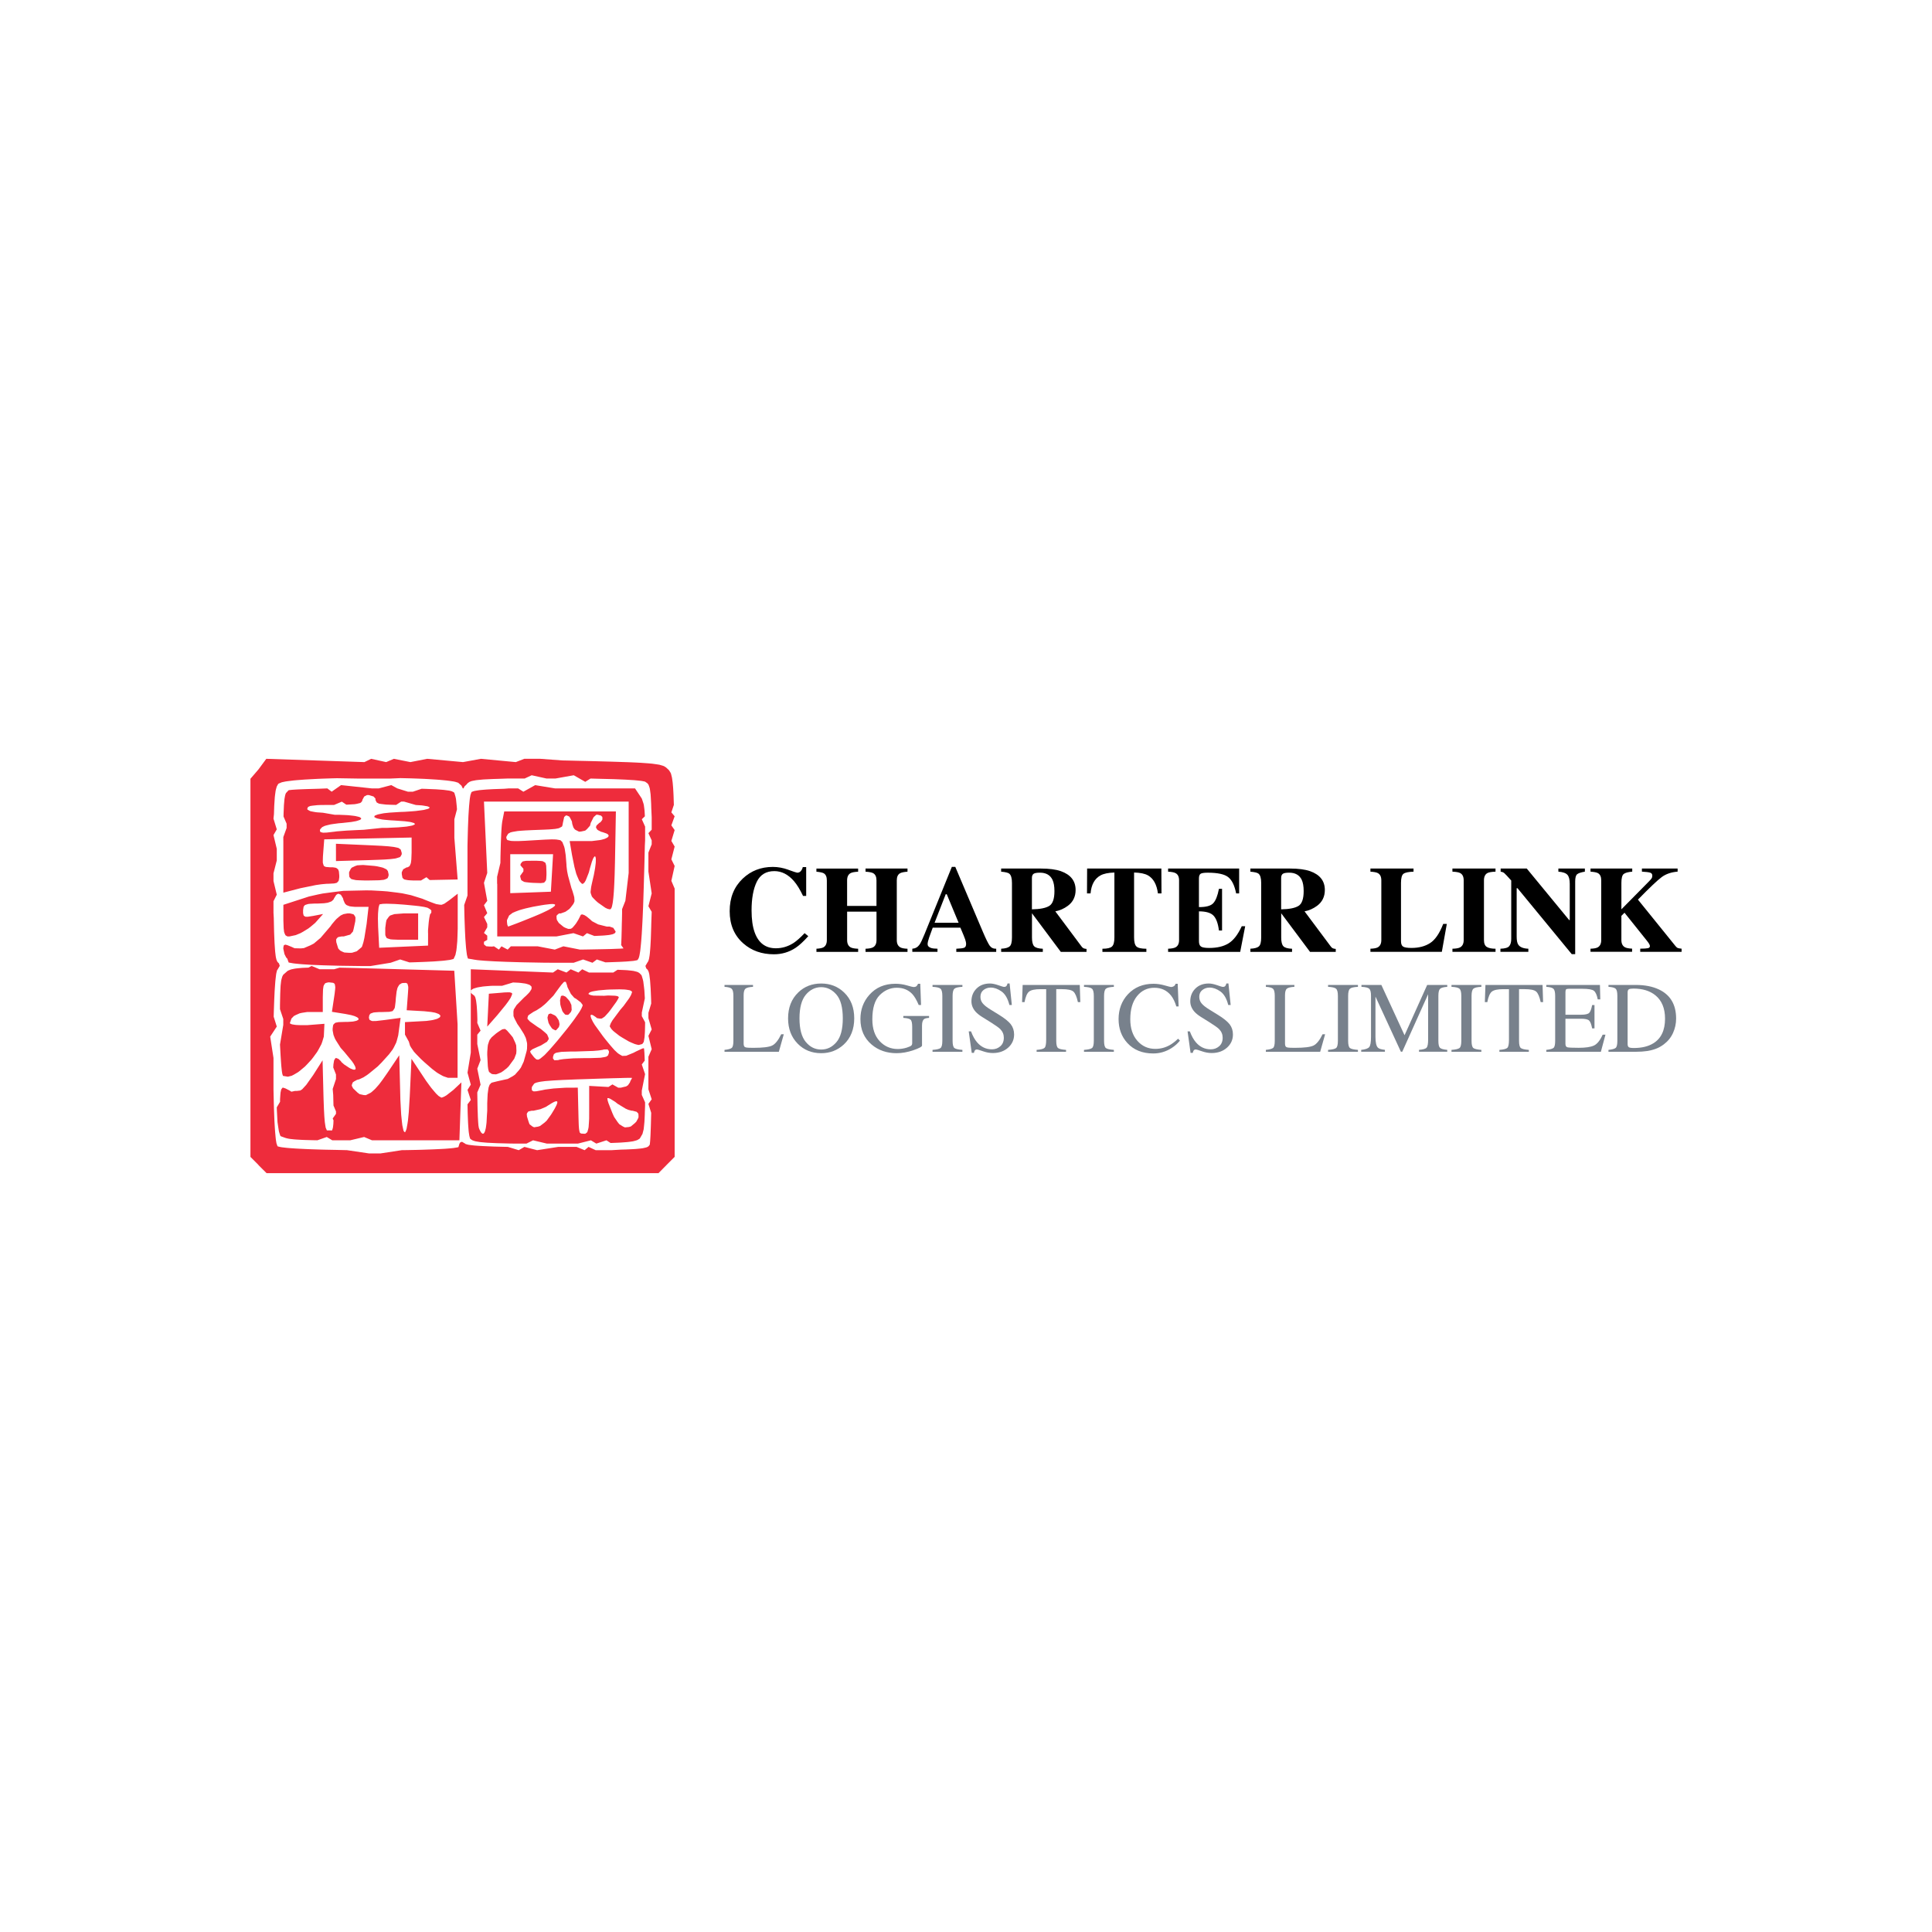 <?xml version="1.0" encoding="UTF-8"?>
<svg id="Layer_1" data-name="Layer 1" xmlns="http://www.w3.org/2000/svg" viewBox="0 0 1080 1080">
  <defs>
    <style>
      .cls-1 {
        fill: #ee2c3c;
      }

      .cls-2 {
        fill: #78818c;
      }
    </style>
  </defs>
  <path class="cls-1" d="M144.5,651.23l-4.5-4.52v-211.38l4.43-5.15,4.43-6,54.86,1.84,3.77-1.84,8.38,1.84,4.32-1.84,9.23,1.84,9.39-1.84,20.02,1.84,10.02-1.84,19.49,1.84,4.72-1.84h8.93l12.32.91,3.33.07,6.07.15,2.94.06,5.33.13,2.59.07,4.65.13,2.26.06,4.04.13,1.95.07,3.46.11,1.67.07,2.92.13,2.83.15,4.27.31,1.93.17,2.81.4,1.27.2,1.75.51.79.28,1.08.68,1.34,1.21.42.44.72,1.14.33.64.53,2.11.11.63.22,1.56.11.83.18,2.08.09,1.1.15,2.67.07,1.43.11,3.36.06,1.78-1.4,4.17,1.84,2.19-1.84,5.07,1.84,2.65-1.84,6.05,1.84,3.16-1.84,7.13,1.84,3.71-1.84,8.31,1.84,4.32v149.98l-4.5,4.52-4.52,4.59h-219.1l-4.52-4.5M256.83,639.33l.46-.72.96-.35,1.82,1.07.17.17,1.08.31.66.15,2.06.26,1.16.13,3.07.22,1.65.09,4.06.18,2.17.09,5.07.13,2.67.06,6.09,1.84,3.16-1.84,7.11,1.84,11.8-1.84h10.26l4.5,1.84,2.19-1.84,3.99,1.84h8.82l5.44-.32,2.52-.07,3.93-.18,1.78-.11,2.65-.26,1.18-.15,1.62-.37.7-.2.85-.48.68-.85.07-.2.15-1.32.07-.81.15-2.46.06-1.34.13-3.44.06-1.82.11-4.28.06-2.22-1.56-5,1.84-2.57-1.84-5.57v-18.22l1.84-4.21-1.84-7.46,1.84-3.58-1.84-6.29v-3l1.56-5.17-.06-2.46-.17-4.12-.09-1.93-.22-3.14-.11-1.45-.28-2.22-.13-.99-.33-1.36-.55-1.18-.86-.86-.42-1.34,1.29-2.21.2-.2.35-.99.17-.59.31-1.84.13-1.05.24-2.76.11-1.51.2-3.75.07-2,.15-4.82.06-2.56.22-5.96-1.84-3.13,1.84-7.17-1.84-12.17v-10.64l1.84-4.61v-2.22l-1.84-4.03,1.84-1.95v-6.84l-.24-5.28-.07-2.41-.2-3.64-.11-1.65-.31-2.33-.18-1.05-.46-1.38-.24-.61-.61-.75-1.12-.79-.28-.15-1.34-.28-.79-.13-2.35-.24-1.29-.13-3.27-.2-1.75-.11-4.15-.17-2.17-.09-4.98-.13-2.57-.06-5.72-.16-2.94,1.84-6.42-3.68-10.31,1.84h-4.87l-8.35-1.84-3.95,1.84h-9.8l-5.17.18-2.41.07-3.88.18-1.78.09-2.76.26-1.25.13-1.84.35-.83.17-1.1.44-1.05.75-.5.61-.77.74-.37.29-.68,1.26h-.35l-.77-1.55-1.51-1.34-.26-.26-1.51-.48-.92-.22-2.67-.4-1.47-.18-3.66-.35-1.95-.15-4.47-.28-2.33-.13-5.13-.2-2.63-.09-5.59-.13-5.7.25h-18.09l-11.71-.19-2.85.07-5.39.18-2.63.11-4.82.26-2.33.13-4.08.31-1.95.17-3.2.39-1.45.2-2.11.44-1.78.74-.31.31-.51.9-.26.51-.4,1.45-.2.83-.31,2.28-.15,1.25-.22,3.29-.11,1.78-.15,4.54-.26,2.45,1.84,5.99-1.84,3.2,1.84,7.7v6.47l-1.84,7.22v4.3l1.84,7.63-1.84,3.66v6.42l.17,3.05.11,5.28.06,2.5.17,4.19.09,1.99.22,3.18.11,1.47.26,2.26.15,1.01.33,1.4.55,1.18.86.86.42,1.34-1.29,2.21-.2.2-.35,1.38-.17.86-.31,2.56-.15,1.42-.26,3.57-.13,1.89-.2,4.41-.09,2.28-.17,5.04-.07,2.59,1.73,5.53-3.68,5.61,1.84,11.93v17.54l.06,2.81.13,5.31.07,2.57.18,4.74.09,2.3.24,4.01.13,1.89.28,3.09.15,1.42.33,2,.55,1.58.18.18,1.43.35.86.15,2.67.31,1.47.13,3.71.26,1.99.11,4.58.22,2.39.09,5.26.17,2.7.07,5.77.11,5.86.14,12.43,1.84h6.21l12.02-1.84,2.9-.04,5.5-.11,2.68-.07,4.87-.17,2.35-.09,4.08-.2,1.93-.11,3.13-.26,1.42-.15,1.95-.31.81-.15M262.97,636.67l-.18-.22-.31-1.05-.15-.63-.28-1.88-.11-1.05-.2-2.76-.09-1.49-.15-3.66-.07-1.97-.09-4.63,1.84-2.43-1.84-5.64,1.84-2.94-1.84-6.69,1.84-11.23v-46.58l45.96,1.84,2.65-1.84,4.87,1.84,2.37-1.84,4.32,1.84,2.1-1.84,3.81,1.84h13.55l2.39-1.55,3.68.15,1.67.09,2.5.26,1.12.15,1.56.39.7.2.92.53.97.94.37.51.61,2.02.29,1.18.42,3.31.2,1.8.26,4.47-1.69,7.89v2.04l1.84,3.42-.02,1.7-.06,2.63-.04,1.23-.13,1.95-.07.9-.22,1.36-.22,1.23-.81,1.14-1.82.51h-.48l-1.27-.31-.68-.2-1.58-.66-1.62-.72-3.56-2.08-1.75-1.08-2.91-2.28-.65-.55-.96-1.01-.83-1.31-.09-.26.35-1.08.26-.63.94-1.62,4.39-5.9,1.79-2.08,2.8-3.86.59-.88.79-1.42.52-1.4v-.49l-.77-.51-.5-.23-1.8-.3-1.03-.12-2.85-.09-5.46.11-1.78.09-3.13.27-1.47.14-2.35.39-1.07.21-1.38.46-.74.75.07.25.77.39.48.18,1.45.27,5.96.09,2.28-.16,3.55.12.74.07,1.03.21.64.48v.18l-.37.8-.26.46-.77,1.26-3.36,4.63-.96,1.22-1.53,1.7-.7.73-1.16.78-.55.28h-.99l-1.51-.25-.75-.63-1.14-.77-.51-.31-.68-.17-.28-.02-.22.39-.07.24.22.86.15.5.64,1.31.35.7,1.03,1.69,4.5,6.23,1.19,1.53,2.02,2.48.96,1.16,1.62,1.86.77.85,1.34,1.27.66.57,1.16.74,1.14.63,2.22-.09,4.08-1.67,1.38-.72,2.39-1.12.51-.24.79-.33.66-.12h.06l.09.4.06.33.07,1.07.06.61.07,1.6.04.85.07,2.06-1.64,2.15,1.84,5.4-1.84,9.23v2.39l1.84,4.15v1.99l-.13,3.38-.04,1.62-.13,2.7-.07,1.29-.2,2.11-.22,1.99-.66,2.57-1.43,2.46-.31.31-.88.51-.5.26-1.42.4-.79.2-2.17.31-1.21.13-3.13.24-1.69.09-4.3.17-2.32-1.5-5.66,1.84-3.03-1.84-7.26,1.84h-17.35l-7.72-1.84-3.68,1.84h-6.27l-2.96-.04-4.95-.13-2.33-.06-3.77-.18-1.76-.09-2.76-.24-1.25-.13-1.88-.31-.85-.17-1.14-.39-.48-.2M272.37,620.89v-4.17l.15-3.57.09-1.65.34-2.5.19-1.14.55-1.49,1.04-1.1.65-.18,2.56-.64,4.36-.97,1.52-.33,2.75-1.51,1.31-.88,2.24-2.54,1.04-1.38,1.61-3.42,1.65-5.96.19-1.18.06-2.11-.04-1.05-.46-2.02-.3-1.01-1.04-2.15-2.3-3.64-1.33-1.89-1.56-3-.59-1.42-.04-2.46.19-1.21,1.58-2.48,4.27-4.3.95-.83,1.44-1.45.63-.7.76-1.18.3-.55.04-.92-.08-.42-.7-.68-.46-.31-1.5-.5-.85-.2-2.32-.31-1.27-.13-3.19-.15-6.08,1.84h-5.17s-1.58.08-1.58.08l-2.74.22-1.31.13-2.15.35-.99.18-1.54.46-.68.24-.9.55-.35.29-.24.66-.04.33.46.74,1.47,1.19.22.13.37.66.18.39.31,1.25.13.7.24,1.89.11,1.05.17,2.63.07,1.4.11,3.44-.06,1.82,1.84,4.3-1.84,2.26v5.24l1.84,8.99-1.84,4.78,1.84,8.97-1.84,4.3.13,7.41.04,1.73.11,3,.04,1.42.13,2.33.07,1.07.13,1.56.24,1.34.33.85.61,1.18.31.51.55.51.28.18.5-.09.24-.15.42-.72.18-.42.35-1.32.15-.72.26-1.89.11-1.01.13-2.43.06-1.29M329.36,620.89v-13.87l10.77.61,2.22-1.44,3.25,1.84h1.45l2.02-.5.88-.18,1.1-.7,1.07-1.56.33-.88.79-1.42v-.25l-.04-.02h-2.32l-.72.02-1.89.04-1.02.04-2.42.06-2.51.06-6.29.19-10.67.36-3,.09-5.08.21-2.4.09-3.97.21-1.85.11-2.98.23-1.38.11-2.15.28-.96.15-1.45.34-.64.19-.89.45-1.23,1.76-.13.7.04.94.09.4.62.4.4.15,1.42-.08,3.21-.59,1.72-.36,4.65-.6,6.52-.43,7.07-.04.27,11.55.05,1.87.07,3.02.04,1.4.07,2.22.04,1.01.11,1.53.07.68.18.98.2.84.69.55,1.78.12h.61l.81-.59.37-.42.48-1.67.2-.99.22-3.09.09-1.75M307.97,623.19l.64-1.01,1.03-1.71.48-.81.68-1.31.29-.59.33-.9.13-.4-.02-.51-.06-.2-.39-.13-.24-.02-.75.24-.42.17-1.1.59-2.08,1.29-1.27.83-3.07,1.31-3.99.88h-.99l-1.34.29-.57.2-.59.81-.2.5.13,1.45.94,3.03.48,1.27,1.64,1.27.9.42,2.21-.35,1.14-.37,2.46-1.86,1.21-1.1M354.84,627.88l.83-.83.92-1.65.35-.81-.02-1.43-.11-.68-.9-.96-2.3-.63h-.46l-1.25-.31-.66-.18-1.49-.64-4.5-2.74-1.36-1.08-2.33-1.45-.51-.29-.77-.31-.66-.04-.11.09.11.79.07.5.44,1.42,2.24,5.68.9,2,1.93,2.85.99,1.25,2.1,1.32,1.07.48,2.19-.22,1.1-.31M316.69,575.51l1.23-1.56,2.26-2.98,1.07-1.45,1.78-2.56.83-1.21,1.1-1.86.72-1.65v-.53l-1.07-1.43-2.59-1.95-.99-.55-1.91-2.17-1.89-3.79-.28-1.12-.46-1.34-.26-.51-.68-.02-.4.17-1.31,1.49-.37.48-.94,1.25-1.73,2.35-1.45,2-3.9,3.99-.99.92-1.91,1.56-2.57,1.69-1.73.88-2.13,1.42-.86.66-.39,1.25.02.64,1.38,1.47,4.08,2.89,1.93,1.23,2.52,2.1,1.05,1.01.75,1.73.17.83-.97,1.49-3.4,2.08-1.76.75-2.26,1.03-.94.46-.83.74-.26.37.31.86,1.45,1.88.53.64.85.79.4.31.79.11.4-.04.99-.57,2-1.65.5-.46,1.62-1.71.9-.96,2.19-2.5,2.28-2.65M327.52,591.48h2.76l3.79-.13,1.69-.07,2.19-.37.94-.22.99-.68.51-1.49v-.96l-.74-.96-2.17.07-.4.17-1.73.28-.99.13-2.67.22-9.84.33h-2.61l-3.79.13-1.69.07-2.19.37-.94.22-.99.68-.51,1.49v.96l.74.96,2.17-.07.4-.17,1.73-.28.99-.13,2.67-.22,2.83-.2M156.99,635.18l-.31-.31-.51-1.56-.26-.9-.4-2.52-.39-2.67-.35-6.58-.06-1.62,1.84-3.11v-1.49l.18-2.57.11-1.18.35-1.65.74-1h.39l1.34.45,2.24,1.16,1.01.64,1.95-.42h.99l2.02-.25,1.05-.68,2.28-2.48,3.88-5.48,5.24-8.25.51,20.02.06,2.04.13,3.51.06,1.65.15,2.81.07,1.32.18,2.17.09,1.01.24,1.62.24,1.47.68,1.58h1.4s.59-.01.59-.01l.81.07.17-.29.28-.88.13-.5.17-1.36.07-.75.09-1.91-.46-1.05,1.84-2.57v-1.38l-1.4-3.31-.15-5.9-.29-3.35,1.84-5.53v-2.56l-1.53-3.92.11-1.76.37-2.22.77-1.26h.51l1.16.45,1.36,1.29.31.51,1.53,1.34,2.87,1.89.7.39,1.08.42.5.17.66.02.29-.04.24-.37.07-.22-.15-.74-.13-.4-.57-1.07-.31-.57-.96-1.38-4.3-5.22-1.95-2.17-2.74-4.32-.55-1.05-.74-1.91-.46-2.5v-1.02l.2-1.51.17-.66.79-.81.5-.31,1.71-.31,3.99-.13h1.19l1.95-.13.9-.07,1.32-.28.61-.15.74-.37.28-.18.15-.46-.02-.22-.48-.48-.31-.24-1.07-.5-.61-.24-1.67-.48-3.18-.63-7.56-1.21,1.23-8.22.28-1.88.29-2.56.07-1.12-.2-1.36-.18-.55-.79-.51-2.02-.24h-.81l-1.16.29-.51.22-.64.96-.26.59-.28,1.91-.13,4.3v8.27h-8.64l-2.92.45-1.38.3-2.22.98-1.01.54-1.36,1.41-.85,2.46v.23l.75.38.5.17,1.58.26.88.09,2.19.09h3.75l9.65-.76-.28,5.9-.06,1.25-.83,2.78-.5,1.42-1.56,2.92-.85,1.47-2.08,2.87-1.1,1.42-2.41,2.61-1.21,1.25-2.54,2.13-1.25.99-2.43,1.43-1.19.61-2.13.53-2.63-.44-.13-.07-.24-.68-.13-.42-.22-1.32-.09-.74-.2-1.91-.09-1.03-.17-2.41-.17-2.56-.35-6.38,1.84-11.01v-3.29l-1.84-5.48v-2.56l.09-4.15.04-1.93.13-3.03.07-1.4.24-2.15.13-.97.39-1.43.2-.66.51-.96,2.33-2.06.44-.28,1.12-.46.63-.22,1.65-.35.92-.15,2.39-.24,1.31-.11,3.31-.13,1.78-.93,4.43,1.84h8.13l3.05-.87,7.24.15,12.78.33,44.12,1.23,1.84,29.87v29.96h-5.4l-1.86-.63-.97-.37-2.24-1.25-1.16-.72-2.59-1.97-4.23-3.68-1.97-1.82-2.78-2.85-1.21-1.32-1.54-2.26-.64-1.1-.64-2.22-2.17-3.93v-7l10.42-.57,1.54-.09,2.52-.33,1.16-.2,1.75-.46.77-.26.99-.57.4-.28.22-.61.02-.29-.55-.57-.37-.29-1.31-.51-.75-.24-2.1-.39-4.01-.42-9.74-.55.59-7.98.13-1.73.15-2.41v-.97l-.3-1.29-.2-.51-.74-.4-1.75.06-.63.11-1,.59-.44.35-.7,1.16-.3.66-.44,1.86-.44,3.71-.13,1.93-.31,2.56-.2,1.1-.78,1.21-.48.5-1.74.37-4.21.13h-1.5l-2.18.15-.96.11-1.26.44-.54.26-.55.85-.3,1.84v-.91l.27,1.13.21.5.98.5.61.17,2.06-.04,4.76-.55,8.91-1.2-1.11,8.2-.21,1.57-.73,2.77-.42,1.34-1.26,2.56-.73,1.28-2.01,2.66-4.02,4.45-2.28,2.31-4.84,3.96-1.15.86-1.99,1.28-2.33,1.09-1.28.33-1.68.92-.69.5-.48,1.22-.08.65.75,1.45,2.49,2.39,1.17.86,2.29.5,1.17.06,2.5-1.24.65-.44,1.38-1.22.71-.67,1.53-1.72.78-.92,1.7-2.26,2.79-3.98,6.63-9.85.55,21.39.08,3.5.31,5.74.15,2.66.42,4.02.21,1.8.5,2.31.25.94.54.59.27.08.55-1.17.27-.8.52-2.89.25-1.68.46-4.67.55-8.97.96-20.88,7.19,10.84.99,1.49,1.97,2.71.98,1.3,1.8,2.14.86.99,1.4,1.34,1.45.86h.31l.92-.33.5-.23,1.19-.69,3.84-3,4.51-4.23-.57,16.17-.55,16.19h-48.88l-4.38-1.84-7.72,1.84h-10.11l-3.05-1.84-5.24,1.84-2.46-.04-4.12-.11-1.93-.07-3.11-.18-1.43-.11-2.17-.24-.97-.15-1.32-.31-.57-.18M160.59,535.87l-.61-.61-.96-1.91-.64-2.96v-.64l.17-.92.11-.39.55-.29.33-.09,1.08.28,2.48,1.01,1.56.72,3.46.09,1.76-.17,3.7-1.58,1.88-.99,3.75-3.16,5.48-6.4.9-1.27,1.69-2,.85-.92,1.58-1.34.79-.61,1.53-.72,2.32-.42h1.16l1.58.37.68.26.7,1.07.24.64-.09,2.02-.94,4.38-.39,1.42-1.53,1.71-3.58,1.01h-1.12l-1.56.28-.66.2-.7.79-.24.48.09,1.45.94,3.09.18.5.74.81.42.37,1.08.55,1.14.48,2.85.18,1.43-.04,2.67-.83,2.76-2.33.22-.44.5-1.56.26-.88.5-2.22,1.25-7.76,1.1-9.65h-7.78l-1.91-.18-.88-.13-1.29-.48-.59-.28-.79-.85-.77-1.76-.28-1.08-.83-1.43-.44-.61-1.01-.42-.51-.09-.99.61-1.32,2.11-.18.46-.77.75-.46.35-1.36.51-.75.24-1.97.28-3.64.17h-1.69l-2.45.13-1.07.11-1.38.42-.59.28-.61.83-.29,1.86v1.7l.21.98.14.43.65.45.4.17h1.31l2.89-.45,5.58-1.08-3.44,3.88-.98,1.1-2.53,2.13-1.32,1.01-2.85,1.75-1.44.81-2.75,1.13-3.5.74h-1.09l-.81-.44-.37-.29-.51-1.15-.22-.69-.24-2.04-.15-4.24v-8.83l11.99-3.89,2.22-.73,5.11-1.16,2.63-.53,5.74-.78,5.83-.71,12.45-.27,3.09.02,6.03.33,2.98.22,5.61.69,2.74.38,4.93,1.05,6.34,1.98,1.32.55,2.19.87,1.01.4,1.67.62,1.54.55,2.1.35.96.04,1.56-.64,2.81-1.98,4.6-3.58v19.63l-.15,4.72-.09,2.22-.33,3.6-.2,1.65-.5,2.39-.94,2.1-.2.2-1.32.35-.81.17-2.43.31-1.34.15-3.38.26-1.78.13-4.15.2-2.15.09-4.76.17-2.45.07-5.2-1.65-5.29,1.84-11.23,1.84h-5.63l-10.9-.15-2.65-.06-5-.13-2.45-.07-4.47-.18-2.17-.09-3.77-.24-1.8-.13-2.92-.28-1.32-.15-1.91-.33-.81-.17M239.27,521.62v-1.63l.35-4.06.11-.97.24-1.75.42-2.08.72-.92v-1.29l-.61-.59-1.25-.77-.42-.17-1.19-.29-.66-.15-1.73-.26-.94-.15-2.35-.26-4.32-.42-1.89-.17-3.58-.26-1.73-.11-2.98-.09-1.4-.04-2.06.06-1.69.26-.2.13-.35,1.16-.15.72-.2,2.1-.09,1.14-.06,2.78.11,4.6.59,11.67,13.66-.61,13.66-.61.02-6.98M261.7,535.87l-.2-.2-.35-1.32-.17-.81-.31-2.43-.15-1.34-.26-3.38-.13-1.78-.2-4.15-.09-2.15-.17-4.76-.07-2.45-.11-5.2,1.84-5.29v-27.76l.06-2.65.13-5,.07-2.45.18-4.47.09-2.17.24-3.77.13-1.8.28-2.92.15-1.32.33-1.91.55-1.53.2-.2.94-.35.57-.17,1.75-.29.97-.15,2.59-.24,1.4-.11,3.49-.2,1.88-.07,4.47-.15,2.37-.19h5.5l2.9,1.84,6.6-3.68,11.21,1.84h44.62l3.09,4.63.7,1.07.92,2.76.2.83.28,2.13.13,1.16.17,3-1.71,1.64,1.84,4.12v7.72l-.15,2.94-.17,7.11-.04,1.89-.11,4.14-.2,6.75-.11,3.84-.22,6.8-.11,3.27-.24,5.72-.13,2.74-.26,4.72-.13,2.22-.28,3.75-.15,1.76-.29,2.85-.15,1.31-.33,1.99-.17.88-.37,1.19-.57.92-.26.17-1.42.28-.85.13-2.5.22-1.38.11-3.42.18-1.82.07-4.17.15-2.19.06-4.78-1.61-2.45,1.84-5.24-1.84-5.29,1.84h-11.21l-5.61-.04-10.86-.2-2.63-.06-4.96-.15-2.41-.07-4.43-.18-2.13-.09-3.73-.22-1.75-.11-2.87-.24-1.31-.13-1.84-.28-.77-.15M347.21,528.28l.02-.02.06-.86.02-.55.07-1.84.04-1.03.07-2.72.04-1.45.07-3.49.06-1.82.09-4.14v-2.15l1.84-4.67,1.84-15.55v-39.9h-80.89l1.84,39.9-1.84,5.5,1.84,10.09-1.84,2.43,1.84,4.45-1.84,2.17,1.84,3.88v1.86l-1.84,3.16,1.84,1.49v2.37l-1.84,1.07v1.45l1.18.99.02.06.88.07.57.06,1.89.06,1.05-.16,2.76,1.84,1.45-1.84,3.46,1.84,1.78-1.84h14.98l9.58,1.84,4.8-1.84,9.3,1.84,4.5-.07,7.85-.15,1.82-.04,3.14-.07,1.49-.06,2.37-.09,1.08-.04,1.45-.09.61-.06M158.38,470.14v-2.21l1.84-5.09v-2.39l-1.73-4.03.04-1.89.13-3.07.06-1.43.2-2.28.09-1.05.28-1.58.15-.72.37-1.03,1.49-1.6.2-.07,1.27-.15.77-.07,2.33-.15,1.27-.06,3.25-.13,1.73-.06,4.04-.11,2.1-.06,4.71-.19,2.43,1.84,5.26-3.68,17.15,1.84h3.93l7-1.84,3.36,1.84,5.9,1.84h2.83l4.87-1.64,2.32.07,3.88.17,1.84.07,2.98.22,1.38.11,2.11.28.96.13,1.31.33,1.14.55.37.37.61,2.04.28,1.23.4,3.79.18,2.11-1.47,5.57v10.39l1.84,23.29-15.63.31-1.82-1.59-3.05,1.84h-3.73l-.99-.02-1.71-.09-.78-.06-1.17-.2-1.04-.24-.93-.86-.39-2.09v-1.06l.8-1.64,1.99-1.1h.45l.78-.44.37-.29.5-1.1.22-.66.24-1.91.15-3.92v-8.33l-24.42.51-24.42.51-.6,7.81-.13,1.8-.07,2.46.02,1.07.39,1.27.26.53,1.01.48,2.44.2h1.51l1.31.2.57.15.79.59.33.35.37,1.07.2,2.24v.99l-.2,1.4-.17.63-.7.77-.42.33-1.4.31-3.14.17h-.83l-2.28.2-1.21.13-2.76.4-8.55,1.75-9.6,2.5v-28.88M213.54,462.79h2.76l4.28-.21,2-.09,3.27-.29,1.51-.15,2.19-.39.96-.2,1.05-.44.37-.22-.18-.46-.26-.24-1.47-.44-.9-.2-2.83-.37-5.85-.42-2.06-.11-3.25-.29-1.49-.17-2.11-.42-.9-.22-1.01-.48-.37-.24.07-.51.17-.26,1.14-.48.7-.24,2.15-.44,1.19-.22,3.16-.33,5.83-.37,2.57-.09,4.27-.29,1.99-.17,3.07-.4,1.38-.2,1.82-.46.75-.22.57-.46.13-.24-.72-.42-.51-.2-2.02-.35-1.18-.17-3.35-.22-6.56-1.9h-1.62l-2.79,1.84-1.32-.02-2.24-.07-2.11-.09-2.78-.33-1.19-.2-1.25-.65-.68-1.38v-.77l-1.07-1.18-2.61-.81h-1.03l-1.58.81-1.07,1.96v.46l-.66.83-.48.37-1.95.48-1.18.2-3.64.22-1.05.04-2.48-1.68-4.34,1.84h-2.96l-4.45.03-2,.09-2.74.29-1.18.18-1.23.53-.44,1.08.13.39,1.08.64.68.29,2.22.42,1.25.18,3.42.24,6.53,1.13h2.17l3.68.15,1.71.09,2.7.29,1.25.17,1.73.4.74.22.7.48.22.26-.35.51-.31.26-1.45.5-.86.24-2.57.46-5.18.57-1.88.15-3.13.42-1.45.22-2.28.55-1.01.29-1.4.68-1.1,1.18-.17.53.13.7.15.31.96.29.59.11,1.95-.07,4.32-.5,1.21-.17,3.64-.29,1.97-.15,4.71-.24,4.89-.22M195.15,488.52v-.96l.85-1.73.57-.77,2.02-.96,1.16-.39,3.24-.18,6.27.53,1.54.22,2.3.51,1.03.28,1.42.66.61.35.68.9.39,1.73v.75l-.37,1.07-.29.46-1.27.59-.77.24-2.56.26-5.77.11h-2.41l-3.36-.11-1.49-.09-1.86-.4-.77-.24-.77-.81-.28-.48M187.8,475.66v-3.99l18.38.81,2.04.09,3.45.17,1.62.08,2.66.19,1.24.09,2,.23.91.11,1.41.28,1.26.3,1.23.87.57,1.89v.77l-.57,1.09-.43.49-2.02.64-.64.15-1.68.21-.92.11-2.32.17-1.24.08-3.05.13-5.51.19-18.38.53v-5.68M273.54,599.35l-.18-.17-.29-.97-.15-.57-.22-1.62-.33-6.32.02-1.73.2-2.65.15-1.23.61-1.88.35-.88,1.12-1.47,2.45-2.11,1.19-.86,1.64-1.08.74-.42,1.07-.17.53.04,1.01.83,2.04,2.35,1.16,1.43,1.38,3,.53,1.49.13,3.03-.11,1.53-1.12,2.94-3.09,4.23-1.12,1.1-2.11,1.62-1.05.7-1.91.77-.92.29-1.64-.09-.77-.15M272.82,564.69l.46-9.19,7.02-.57,1.58-.15,2.11-.07h.92l.96.28.37.18.02.74-.77,1.78-.26.44-.9,1.36-.51.72-1.29,1.73-4.52,5.52-5.64,6.43.46-9.19M307.29,573.03l-.64-1.21-.48-2.08-.13-.97.4-1.36.29-.55,1.14-.31,2.33,1.08.74.63,1.01,1.47.42.75.33,1.53.07.77-.37,1.36-1.36,1.58-.48.29-1.34-.64-.68-.48M313.55,562.78l-.33-1.29-.15-2.35.48-2.22.26-.24.63-.13h.33l.75.29.74.37,1.51,1.64.7.88.94,2.06.17,2.78-.42,1.1-1.05,1.21-.53.44-1.14-.04-.57-.17-1.05-1.21-.48-.75M215.37,521.62v-2.9l.4-3.05.29-1.38,1.25-1.76.75-.74,2.39-.79,5.22-.4h8.07v14.71h-11.32l-2.89-.11-1.27-.11-1.49-.46-.63-.29-.55-1.05-.2-.61M277.88,494.04v-3.87l1.84-7.78.05-3.69.18-6.73.05-1.6.13-2.83.05-1.36.13-2.32.07-1.08.14-1.69.22-1.76,1.13-5.74h62.41l-.48,26.97-.05,2.26-.11,4.12-.05,1.99-.14,3.55-.07,1.69-.16,3-.09,1.42-.2,2.45-.11,1.14-.23,1.88-.13.88-.27,1.32-.14.61-.3.79-.48.57-.29.11-.9-.18-.5-.13-1.2-.57-4.09-2.87-1.22-1.08-1.56-1.58-.65-.77-.57-1.6-.18-.88.29-2.43.11-.7.36-1.69.7-3.09.36-1.51.5-2.68.22-1.27.27-2.13.11-.99.04-1.53v-.68l-.17-.83-.11-.33-.35-.07-.18.06-.5.75-.26.5-.64,1.67-1.07,3.6-.63,2.41-1.47,3.75-.35.81-.66,1.08-.83.68h-.53l-1.08-1.1-.53-.74-1.07-2.46-.53-1.38-.99-3.68-1.36-6.73-1.32-7.81h12.42l4.14-.51.94-.15,1.51-.4.7-.22,1.03-.5.44-.24.46-.53.17-.28-.15-.55-.17-.28-.83-.53-2.09-.74-1.03-.28-1.46-.74-.61-.39-.59-.92-.18-.46.31-.97,1.53-1.43.7-.42.78-1.01.28-.51v-.99l-.07-.46-.72-.72-1.85-.48h-.76l-1.51,1.34-1.62,3.25-.39,1.53-1.75,1.97-.96.79-2.31.51-1.14.07-1.99-1.01-.44-.35-.7-.97-.63-1.93-.22-1.47-.96-1.93-.52-.79-1.24-.55-.59-.09-1,.9-.68,3.11h0s-.28,1.55-.28,1.55l-.26.68-1.5.81-.49.17-1.37.26-.75.11-1.99.17-1.09.08-2.71.13-5.04.19-1.58.06-2.71.13-1.3.06-2.18.15-2.05.17-2.77.47-1.2.28-1.35.75-.94,1.56-.13.7.32.9.32.4,1.67.41.53.08,1.41.06.79.02,1.96-.02,1.07-.04,2.6-.11,4.68-.28,1.92-.11,3.18-.19,1.5-.08,2.39-.09,1.11-.04,1.75.04.79.04,1.2.19,1.09.21,1.07,1.02,1,2.52.32,1.22.55,3.59.43,5.3.02.77.23,2.01.15,1.05.47,2.33,1.9,6.94.6,1.66.71,2.41.28,1.09.11,1.62-.02.75-.55,1.28-1.52,2.01-.83.92-2.05,1.45-2.67.98h-.96l-1.05.85-.39.51.06,1.53.17.79,1.07,1.67,2.65,2.17.83.44,1.29.51.59.18.97-.04.48-.07.86-.59,1.34-1.56.66-.88,1.25-2,1.21-2.39.11-.31.51-.22.29-.06.85.26.46.18,1.12.7,1.89,1.54,1.23,1.14,3.4,1.78,4.8,1.21h1.58l2.08.72,1.29,2.04v.21l-.26.5-.2.24-.75.39-.44.18-1.38.31-.79.13-2.15.22-1.19.09-3.07.15-1.65.07-4.14-1.57-2.21,1.84-5.33-1.84-9.52,1.84h-33.09v-29.41M296.41,513.18l1.86-.75,3.18-1.34,1.49-.66,2.45-1.16,1.12-.55,1.67-.94.75-.44.9-.7.35-.33.13-.48-.04-.2-.68-.22-.42-.07-1.49.04-3.14.37-1.86.29-3.35.59-1.58.29-2.81.63-1.34.31-2.32.64-1.08.33-1.82.68-1.71.7-2.06,1.54-1.21,2.61v.97l.18,1.56.42,1.05h.07l1.08-.37.68-.26,2.06-.77,1.12-.42,2.76-1.08,1.43-.57M308.56,487.99l.61-10.5h-23.94v21.8l11.36-.4,11.36-.42.61-10.48M292.59,487.06v-1.43l-1.67-1.93.13-.83.74-.96.48-.39,1.71-.31,4.14-.05h1.77l2.4.13,1.03.11,1.16.63.48.4.37,1.49.15,3.64v1.56l-.13,2.08-.13.88-.7.97-.46.39-1.73.22-4.2-.13-1.75-.11-2.36-.26-1.01-.18-1.2-.68-.48-.4-.41-1.43-.15-.83,1.84-2.58Z"/>
  <g>
    <path class="cls-2" d="M405.01,586.89c2.08-.22,3.42-.59,4.04-1.11.62-.52.92-1.84.92-3.96v-25.11c0-2-.3-3.31-.91-3.93s-1.96-1-4.05-1.14v-1.05h15.93v1.05c-2.08.11-3.47.45-4.18,1.02-.71.57-1.06,1.79-1.06,3.67v27.12c0,.62.11,1.12.32,1.47.21.36.68.58,1.39.68.42.05.87.09,1.34.11.47.02,1.35.03,2.64.03,5.02,0,8.42-.41,10.18-1.24,1.77-.83,3.48-2.94,5.13-6.34h1.44l-2.76,9.78h-30.37v-1.05Z"/>
    <path class="cls-2" d="M446.21,554.78c3.47-3.33,7.74-4.99,12.82-4.99s9.37,1.67,12.84,5.02c3.77,3.62,5.65,8.44,5.65,14.47s-1.95,10.99-5.84,14.61c-3.49,3.23-7.71,4.85-12.65,4.85-5.29,0-9.68-1.79-13.17-5.37-3.55-3.66-5.32-8.35-5.32-14.08,0-6.03,1.89-10.86,5.68-14.5ZM450.43,582.44c2.34,2.84,5.21,4.26,8.61,4.26s6.18-1.38,8.54-4.15c2.36-2.76,3.55-7.19,3.55-13.27s-1.2-10.6-3.59-13.34c-2.39-2.74-5.22-4.11-8.5-4.11s-6.25,1.42-8.6,4.26c-2.35,2.84-3.52,7.23-3.52,13.19s1.17,10.32,3.5,13.16Z"/>
    <path class="cls-2" d="M506.96,550.84c2.11.61,3.33.91,3.64.91.81,0,1.38-.16,1.72-.47.34-.31.63-.76.87-1.35h1.24l.44,11.88h-1.3c-1.16-2.74-2.35-4.78-3.58-6.12-2.22-2.35-5.12-3.53-8.68-3.53s-6.8,1.37-9.55,4.12c-2.75,2.75-4.12,7.27-4.12,13.57,0,5.2,1.37,9.26,4.11,12.18,2.74,2.92,6.12,4.38,10.14,4.38.68,0,1.48-.06,2.4-.19.92-.13,1.79-.33,2.62-.6,1.34-.44,2.18-.82,2.51-1.14.33-.32.5-.79.5-1.42v-8.99c0-2.18-.31-3.54-.92-4.07-.62-.54-1.96-.87-4.04-1v-1.05h14.39v1.05c-1.4.09-2.32.32-2.78.69-.77.59-1.16,1.8-1.16,3.64v11.11c0,.66-1.62,1.54-4.86,2.65-3.24,1.1-6.36,1.65-9.36,1.65-5.51,0-10.16-1.61-13.95-4.82-4.17-3.55-6.26-8.31-6.26-14.28,0-5.25,1.66-9.76,4.99-13.51,3.66-4.13,8.51-6.2,14.55-6.2,2.19,0,4.34.3,6.45.91Z"/>
    <path class="cls-2" d="M521.29,586.89c2.3-.16,3.79-.51,4.46-1.03.68-.52,1.02-1.87,1.02-4.04v-25.11c0-2.08-.34-3.41-1.02-4.01-.68-.6-2.17-.95-4.46-1.06v-1.05h16.7v1.05c-2.3.11-3.79.46-4.46,1.06-.68.6-1.02,1.93-1.02,4.01v25.11c0,2.17.34,3.52,1.02,4.04.68.52,2.17.86,4.46,1.03v1.05h-16.7v-1.05Z"/>
    <path class="cls-2" d="M542.82,576.58c.95,2.54,2.07,4.56,3.36,6.06,2.24,2.63,5.02,3.94,8.34,3.94,1.8,0,3.35-.57,4.66-1.71,1.31-1.14,1.97-2.73,1.97-4.77,0-1.84-.66-3.44-1.98-4.8-.86-.86-2.68-2.16-5.45-3.89l-4.81-3c-1.45-.92-2.61-1.85-3.47-2.78-1.6-1.78-2.4-3.75-2.4-5.9,0-2.85.95-5.22,2.84-7.11s4.4-2.84,7.53-2.84c1.29,0,2.83.32,4.64.95,1.81.63,2.84.95,3.1.95.7,0,1.18-.17,1.45-.5.27-.33.47-.8.62-1.41h1.16l1.24,12.02h-1.35c-.92-3.62-2.39-6.15-4.42-7.58-2.03-1.43-4.04-2.15-6.02-2.15-1.54,0-2.89.46-4.04,1.36-1.15.91-1.72,2.17-1.72,3.79,0,1.45.44,2.69,1.32,3.72.88,1.05,2.25,2.14,4.1,3.28l4.96,3.06c3.1,1.91,5.29,3.67,6.56,5.26,1.25,1.62,1.88,3.53,1.88,5.73,0,2.96-1.12,5.43-3.35,7.41s-5.08,2.98-8.56,2.98c-1.75,0-3.57-.33-5.47-.99-1.9-.66-2.99-.99-3.27-.99-.66,0-1.11.2-1.34.61-.23.4-.38.84-.45,1.29h-1.24l-1.68-12.02h1.29Z"/>
    <path class="cls-2" d="M571.68,550.59h31.92l.3,9.59h-1.35c-.66-3.01-1.5-4.98-2.52-5.88-1.02-.91-3.17-1.36-6.44-1.36h-3.14v28.89c0,2.17.34,3.52,1.02,4.04.68.52,2.17.86,4.46,1.03v1.05h-16.46v-1.05c2.39-.18,3.88-.58,4.47-1.18.59-.6.88-2.12.88-4.55v-28.22h-3.17c-3.12,0-5.25.45-6.38,1.35-1.13.9-1.98,2.87-2.55,5.9h-1.38l.33-9.59Z"/>
    <path class="cls-2" d="M605.96,586.89c2.3-.16,3.79-.51,4.47-1.03.68-.52,1.02-1.87,1.02-4.04v-25.11c0-2.08-.34-3.41-1.02-4.01-.68-.6-2.17-.95-4.47-1.06v-1.05h16.7v1.05c-2.3.11-3.79.46-4.46,1.06-.68.6-1.02,1.93-1.02,4.01v25.11c0,2.17.34,3.52,1.02,4.04.68.52,2.17.86,4.46,1.03v1.05h-16.7v-1.05Z"/>
    <path class="cls-2" d="M651.03,550.84c2.15.61,3.35.91,3.61.91.53,0,1.04-.15,1.52-.44s.81-.75.99-1.38h1.19l.52,12.68h-1.29c-.75-2.52-1.74-4.55-2.95-6.09-2.32-2.9-5.43-4.35-9.34-4.35s-7.18,1.56-9.69,4.69c-2.51,3.12-3.76,7.42-3.76,12.9,0,5.04,1.32,9.05,3.96,12.06,2.64,3,5.98,4.51,10.02,4.51,2.92,0,5.61-.7,8.08-2.1,1.42-.79,2.97-1.98,4.66-3.58l1.05,1.05c-1.25,1.58-2.8,2.97-4.66,4.16-3.16,2.02-6.59,3.03-10.28,3.03-6.06,0-10.88-1.94-14.44-5.82-3.29-3.58-4.93-8.06-4.93-13.42s1.74-10.11,5.21-13.84c3.66-3.91,8.42-5.87,14.28-5.87,2.04,0,4.13.3,6.28.91Z"/>
    <path class="cls-2" d="M665.14,576.58c.95,2.54,2.07,4.56,3.36,6.06,2.24,2.63,5.02,3.94,8.34,3.94,1.8,0,3.35-.57,4.67-1.71,1.31-1.14,1.97-2.73,1.97-4.77,0-1.84-.66-3.44-1.98-4.8-.86-.86-2.68-2.16-5.45-3.89l-4.81-3c-1.45-.92-2.61-1.85-3.47-2.78-1.6-1.78-2.4-3.75-2.4-5.9,0-2.85.95-5.22,2.84-7.11s4.4-2.84,7.53-2.84c1.29,0,2.83.32,4.64.95,1.81.63,2.84.95,3.1.95.7,0,1.18-.17,1.45-.5s.47-.8.62-1.41h1.16l1.24,12.02h-1.35c-.92-3.62-2.39-6.15-4.42-7.58-2.03-1.43-4.04-2.15-6.02-2.15-1.54,0-2.89.46-4.04,1.36-1.15.91-1.72,2.17-1.72,3.79,0,1.45.44,2.69,1.32,3.72.88,1.05,2.25,2.14,4.1,3.28l4.96,3.06c3.1,1.91,5.29,3.67,6.56,5.26,1.25,1.62,1.88,3.53,1.88,5.73,0,2.96-1.12,5.43-3.35,7.41s-5.08,2.98-8.56,2.98c-1.75,0-3.57-.33-5.47-.99-1.9-.66-2.99-.99-3.27-.99-.66,0-1.11.2-1.34.61-.23.4-.38.84-.45,1.29h-1.24l-1.68-12.02h1.3Z"/>
    <path class="cls-2" d="M707.64,586.89c2.08-.22,3.42-.59,4.04-1.11.62-.52.92-1.84.92-3.96v-25.11c0-2-.3-3.31-.91-3.93s-1.96-1-4.05-1.14v-1.05h15.93v1.05c-2.08.11-3.47.45-4.18,1.02-.71.57-1.06,1.79-1.06,3.67v27.12c0,.62.11,1.12.32,1.47s.68.58,1.39.68c.42.05.87.09,1.34.11.47.02,1.35.03,2.63.03,5.02,0,8.42-.41,10.18-1.24,1.77-.83,3.48-2.94,5.13-6.34h1.43l-2.76,9.78h-30.37v-1.05Z"/>
    <path class="cls-2" d="M742.4,586.89c2.3-.16,3.79-.51,4.47-1.03.68-.52,1.02-1.87,1.02-4.04v-25.11c0-2.08-.34-3.41-1.02-4.01-.68-.6-2.17-.95-4.47-1.06v-1.05h16.7v1.05c-2.3.11-3.79.46-4.46,1.06-.68.6-1.02,1.93-1.02,4.01v25.11c0,2.17.34,3.52,1.02,4.04.68.52,2.17.86,4.46,1.03v1.05h-16.7v-1.05Z"/>
    <path class="cls-2" d="M760.92,586.89c2.33-.24,3.83-.77,4.49-1.58.66-.82.99-2.71.99-5.69v-22.91c0-2.04-.32-3.36-.96-3.98-.64-.62-2.1-.98-4.38-1.09v-1.05h11.13l12.96,28.12,12.65-28.12h11.22v1.05c-2.09.15-3.45.53-4.05,1.14s-.91,1.92-.91,3.92v25.09c0,2.06.3,3.38.91,3.95s1.96.96,4.05,1.14v1.05h-15.79v-1.05c2.28-.18,3.7-.59,4.26-1.23s.84-2.14.84-4.53v-25.34l-14.46,32.14h-.77l-14.21-30.82v22.5c0,3.09.45,5.1,1.35,6.03.59.61,1.9,1.02,3.94,1.24v1.05h-13.26v-1.05Z"/>
    <path class="cls-2" d="M811.39,586.89c2.3-.16,3.79-.51,4.47-1.03.68-.52,1.02-1.87,1.02-4.04v-25.11c0-2.08-.34-3.41-1.02-4.01-.68-.6-2.17-.95-4.47-1.06v-1.05h16.7v1.05c-2.3.11-3.79.46-4.46,1.06-.68.6-1.02,1.93-1.02,4.01v25.11c0,2.17.34,3.52,1.02,4.04.68.52,2.17.86,4.46,1.03v1.05h-16.7v-1.05Z"/>
    <path class="cls-2" d="M830.38,550.59h31.92l.3,9.59h-1.35c-.66-3.01-1.5-4.98-2.52-5.88-1.02-.91-3.17-1.36-6.44-1.36h-3.14v28.89c0,2.17.34,3.52,1.02,4.04.68.52,2.17.86,4.46,1.03v1.05h-16.46v-1.05c2.39-.18,3.88-.58,4.47-1.18.59-.6.88-2.12.88-4.55v-28.22h-3.17c-3.12,0-5.25.45-6.38,1.35-1.13.9-1.98,2.87-2.55,5.9h-1.38l.33-9.59Z"/>
    <path class="cls-2" d="M864.39,586.89c2.08-.22,3.42-.59,4.04-1.11.62-.52.92-1.84.92-3.96v-25.11c0-2-.3-3.31-.91-3.93s-1.96-1-4.05-1.14v-1.05h29.99l.19,8.08h-1.43c-.48-2.49-1.2-4.1-2.15-4.83-.96-.73-3.09-1.1-6.39-1.1h-7.68c-.83,0-1.34.13-1.53.4-.19.27-.29.77-.29,1.5v12.6h8.71c2.41,0,3.94-.36,4.6-1.07.66-.71,1.19-2.16,1.6-4.33h1.32v13.04h-1.32c-.42-2.19-.96-3.63-1.63-4.34-.66-.71-2.19-1.06-4.58-1.06h-8.71v13.97c0,1.12.35,1.78,1.06,1.98.71.2,2.83.3,6.36.3,3.83,0,6.65-.42,8.47-1.25,1.82-.84,3.46-2.86,4.91-6.08h1.57l-2.56,9.54h-30.51v-1.05Z"/>
    <path class="cls-2" d="M899.15,586.89c2.06-.22,3.4-.59,4.02-1.11s.94-1.84.94-3.96v-25.11c0-2.06-.3-3.38-.91-3.97-.61-.59-1.96-.96-4.05-1.1v-1.05h15.21c5.13,0,9.46.85,13.01,2.54,6.39,3.03,9.59,8.45,9.59,16.26,0,2.81-.58,5.48-1.72,8.02-1.15,2.54-2.88,4.68-5.2,6.42-1.47,1.1-3,1.94-4.58,2.51-2.88,1.07-6.43,1.6-10.64,1.6h-15.68v-1.05ZM910.52,585.4c.45.29,1.38.44,2.8.44,4.41,0,8.04-.87,10.89-2.62,4.37-2.68,6.56-7.27,6.56-13.77,0-5.79-1.8-10.15-5.4-13.08-3.09-2.5-7.18-3.75-12.26-3.75-1.27,0-2.13.14-2.58.41-.45.28-.68.88-.68,1.82v28.72c0,.92.22,1.53.68,1.82Z"/>
  </g>
  <g>
    <path d="M440.74,486.24c2.94,1.07,4.58,1.6,4.91,1.6.87,0,1.58-.34,2.1-1.01.53-.67.86-1.38.99-2.12h1.92v16.12h-1.75c-1.66-3.5-3.35-6.26-5.08-8.28-3.23-3.72-6.88-5.59-10.96-5.59-4.62,0-7.89,1.99-9.83,5.97-1.94,3.98-2.91,9.33-2.91,16.03,0,4.94.57,9,1.71,12.18,2.13,5.97,6.08,8.95,11.87,8.95,3.54,0,6.83-.99,9.88-2.96,1.75-1.14,3.81-2.97,6.19-5.49l2.05,1.68c-2.69,3.01-5.06,5.18-7.1,6.53-3.63,2.4-7.67,3.6-12.11,3.6-6.8,0-12.5-2.02-17.09-6.06-5.09-4.46-7.64-10.48-7.64-18.04s2.43-13.56,7.3-18.21c4.58-4.35,10.18-6.53,16.83-6.53,2.87,0,5.78.53,8.72,1.6Z"/>
    <path d="M456.39,530.34c1.84-.09,3.14-.35,3.9-.77,1.28-.72,1.92-2.07,1.92-4.07v-33.38c0-1.94-.57-3.25-1.72-3.94-.7-.4-2.06-.7-4.11-.9v-1.75h23.32v1.75c-2.02.11-3.42.38-4.21.8-1.3.71-1.95,2.06-1.95,4.04v14.3h16.42v-14.3c0-1.98-.62-3.32-1.85-4.01-.76-.42-2.19-.7-4.27-.84v-1.75h23.46v1.75c-2.02.16-3.4.45-4.14.87-1.23.69-1.85,2.02-1.85,3.98v33.38c0,2.02.68,3.39,2.05,4.11.79.43,2.1.67,3.94.74v1.75h-23.46v-1.75c1.97-.07,3.38-.34,4.21-.81,1.28-.72,1.92-2.06,1.92-4.04v-15.88h-16.42v15.88c0,2.04.7,3.42,2.09,4.14.81.4,2.16.64,4.07.71v1.75h-23.32v-1.75Z"/>
    <path d="M509.99,530.34c1.66-.11,3-.86,4-2.25.65-.88,1.58-2.8,2.79-5.79l15.31-37.72h1.92l15.38,36.21c1.73,4.06,3.02,6.68,3.87,7.86s2.06,1.74,3.63,1.7v1.75h-22.31v-1.75c2.24-.09,3.72-.28,4.43-.57.71-.29,1.06-1.03,1.06-2.22,0-.54-.18-1.36-.54-2.46-.23-.65-.53-1.44-.91-2.36l-1.75-4.17h-15.47c-1.01,2.74-1.66,4.52-1.95,5.35-.61,1.77-.91,3.06-.91,3.87,0,.99.66,1.71,1.99,2.15.79.25,1.96.38,3.53.4v1.75h-14.07v-1.75ZM535.87,515.83l-6.63-15.95h-.58l-6.22,15.95h13.43Z"/>
    <path d="M559.63,530.34c2.33-.11,3.93-.55,4.78-1.31.85-.76,1.28-2.42,1.28-4.98v-30.49c0-2.66-.5-4.38-1.51-5.19-.67-.54-2.19-.9-4.54-1.1v-1.75h22.18c4.6,0,8.32.48,11.17,1.45,5.52,1.95,8.28,5.46,8.28,10.53,0,3.75-1.45,6.7-4.33,8.85-2.21,1.62-4.55,2.65-7.01,3.1l14.65,19.62c.38.54.78.89,1.21,1.06.43.17.95.27,1.58.32v1.65h-14.38l-16.08-21.54h-.03v13.49c0,2.42.4,4.05,1.21,4.9s2.42,1.31,4.85,1.4v1.75h-23.29v-1.75ZM586.53,506.43c1.94-1.2,2.91-3.98,2.91-8.33,0-2.67-.37-4.78-1.11-6.33-1.28-2.62-3.61-3.94-7-3.94-1.84,0-3.04.23-3.62.69-.57.46-.86,1.22-.86,2.27v17.53c4.51-.07,7.73-.7,9.67-1.9Z"/>
    <path d="M607.72,485.52h41.49l.07,13.9h-1.99c-.65-4.97-2.51-8.34-5.59-10.09-1.73-.97-4.31-1.5-7.74-1.59v36.31c0,2.54.44,4.22,1.33,5.05.89.83,2.73,1.25,5.54,1.25v1.75h-24.57v-1.75c2.69,0,4.48-.42,5.37-1.26.89-.84,1.33-2.52,1.33-5.03v-36.31c-3.37.09-5.95.62-7.74,1.59-3.3,1.8-5.16,5.16-5.59,10.09h-1.99l.07-13.9Z"/>
    <path d="M652.98,532.09v-1.75c1.97-.07,3.38-.34,4.21-.81,1.28-.72,1.92-2.06,1.92-4.04v-33.38c0-2-.66-3.35-1.99-4.04-.76-.42-2.14-.69-4.14-.8v-1.75h39.71v13.9h-1.68c-.88-4.44-2.36-7.48-4.46-9.12-2.1-1.64-5.92-2.46-11.46-2.46-2.11,0-3.45.22-4.02.66s-.86,1.31-.86,2.61v15.95c3.93.05,6.58-.67,7.98-2.14,1.39-1.47,2.46-4.16,3.2-8.06h1.75v23.29h-1.75c-.49-3.93-1.5-6.69-3.01-8.29-1.51-1.6-4.23-2.41-8.16-2.41v16.69c0,1.46.38,2.45,1.13,2.98.75.53,2.29.79,4.63.79,4.4,0,7.99-.85,10.77-2.56,2.78-1.71,5.25-4.9,7.4-9.59h1.92l-2.79,14.34h-40.28Z"/>
    <path d="M698.95,530.34c2.33-.11,3.93-.55,4.78-1.31.85-.76,1.28-2.42,1.28-4.98v-30.49c0-2.66-.5-4.38-1.51-5.19-.67-.54-2.19-.9-4.54-1.1v-1.75h22.18c4.6,0,8.32.48,11.17,1.45,5.52,1.95,8.28,5.46,8.28,10.53,0,3.75-1.45,6.7-4.33,8.85-2.21,1.62-4.55,2.65-7.01,3.1l14.65,19.62c.38.54.78.89,1.21,1.06.43.17.95.27,1.58.32v1.65h-14.38l-16.08-21.54h-.03v13.49c0,2.42.4,4.05,1.21,4.9s2.42,1.31,4.85,1.4v1.75h-23.29v-1.75ZM725.85,506.43c1.94-1.2,2.91-3.98,2.91-8.33,0-2.67-.37-4.78-1.11-6.33-1.28-2.62-3.61-3.94-7-3.94-1.84,0-3.04.23-3.62.69-.57.46-.86,1.22-.86,2.27v17.53c4.51-.07,7.73-.7,9.67-1.9Z"/>
    <path d="M766.08,530.34c1.88-.07,3.23-.31,4.04-.74,1.37-.72,2.05-2.09,2.05-4.11v-33.38c0-2-.65-3.35-1.95-4.04-.76-.42-2.14-.69-4.14-.8v-1.75h24.09v1.75c-2.8.09-4.67.48-5.6,1.17s-1.4,2.4-1.4,5.12v32.57c0,1.53.4,2.54,1.19,3.03.8.49,2.35.74,4.66.74,4.15,0,7.63-.91,10.45-2.74s5.24-5.39,7.29-10.68h2.02l-2.79,15.61h-39.91v-1.75Z"/>
    <path d="M811.91,530.34c1.95-.04,3.35-.28,4.21-.71,1.39-.72,2.09-2.1,2.09-4.14v-33.38c0-2.03-.66-3.39-1.99-4.08-.81-.42-2.24-.68-4.31-.77v-1.75h24.09v1.75c-2.15.09-3.63.33-4.44.74-1.35.69-2.02,2.06-2.02,4.11v33.38c0,1.93.54,3.22,1.62,3.87,1.08.65,2.69.98,4.85.98v1.75h-24.09v-1.75Z"/>
    <path d="M838.73,530.34c2.56-.07,4.21-.56,4.95-1.46.74-.91,1.11-2.25,1.11-4.02v-32.64c-2.11-2.36-3.41-3.74-3.9-4.16-.49-.42-1.17-.68-2.02-.79v-1.75h14.6l23.69,28.79h.34v-20.25c0-2.33-.42-4-1.27-5-.85-1-2.54-1.6-5.09-1.8v-1.75h14.81v1.75c-2.15.36-3.6.84-4.32,1.44-.73.6-1.09,1.95-1.09,4.05v40.62h-1.92l-30.32-36.85h-.47v27.02c0,2.12.29,3.62.88,4.5.92,1.42,2.8,2.19,5.65,2.3v1.75h-15.61v-1.75Z"/>
    <path d="M889.11,530.34c1.87-.07,3.2-.31,3.99-.74,1.33-.72,2-2.09,2-4.11v-33.38c0-1.98-.61-3.32-1.83-4.01-.75-.42-2.13-.7-4.16-.84v-1.75h23.32v1.75c-2.38.2-3.98.65-4.81,1.34-.83.69-1.25,2.34-1.25,4.95v14.77l14.83-15.02c1.03-1.03,1.7-1.76,2-2.2.3-.44.45-.97.45-1.6,0-.87-.4-1.43-1.2-1.68-.8-.25-2.33-.44-4.61-.57v-1.75h19.96v1.75c-3.57.29-6.52,1.3-8.87,3.03-2.34,1.73-6.78,5.93-13.31,12.61l21.03,26.02c.45.56.89.91,1.33,1.06.44.15,1.12.26,2.04.35v1.75h-23.12v-1.75c2.09-.02,3.51-.11,4.27-.27.76-.16,1.14-.55,1.14-1.18,0-.29-.12-.67-.37-1.13-.25-.46-.68-1.08-1.31-1.87l-12.52-15.65-1.75,1.75v13.49c0,2,.67,3.35,2,4.07.77.43,2.1.68,3.99.77v1.75h-23.25v-1.75Z"/>
  </g>
</svg>